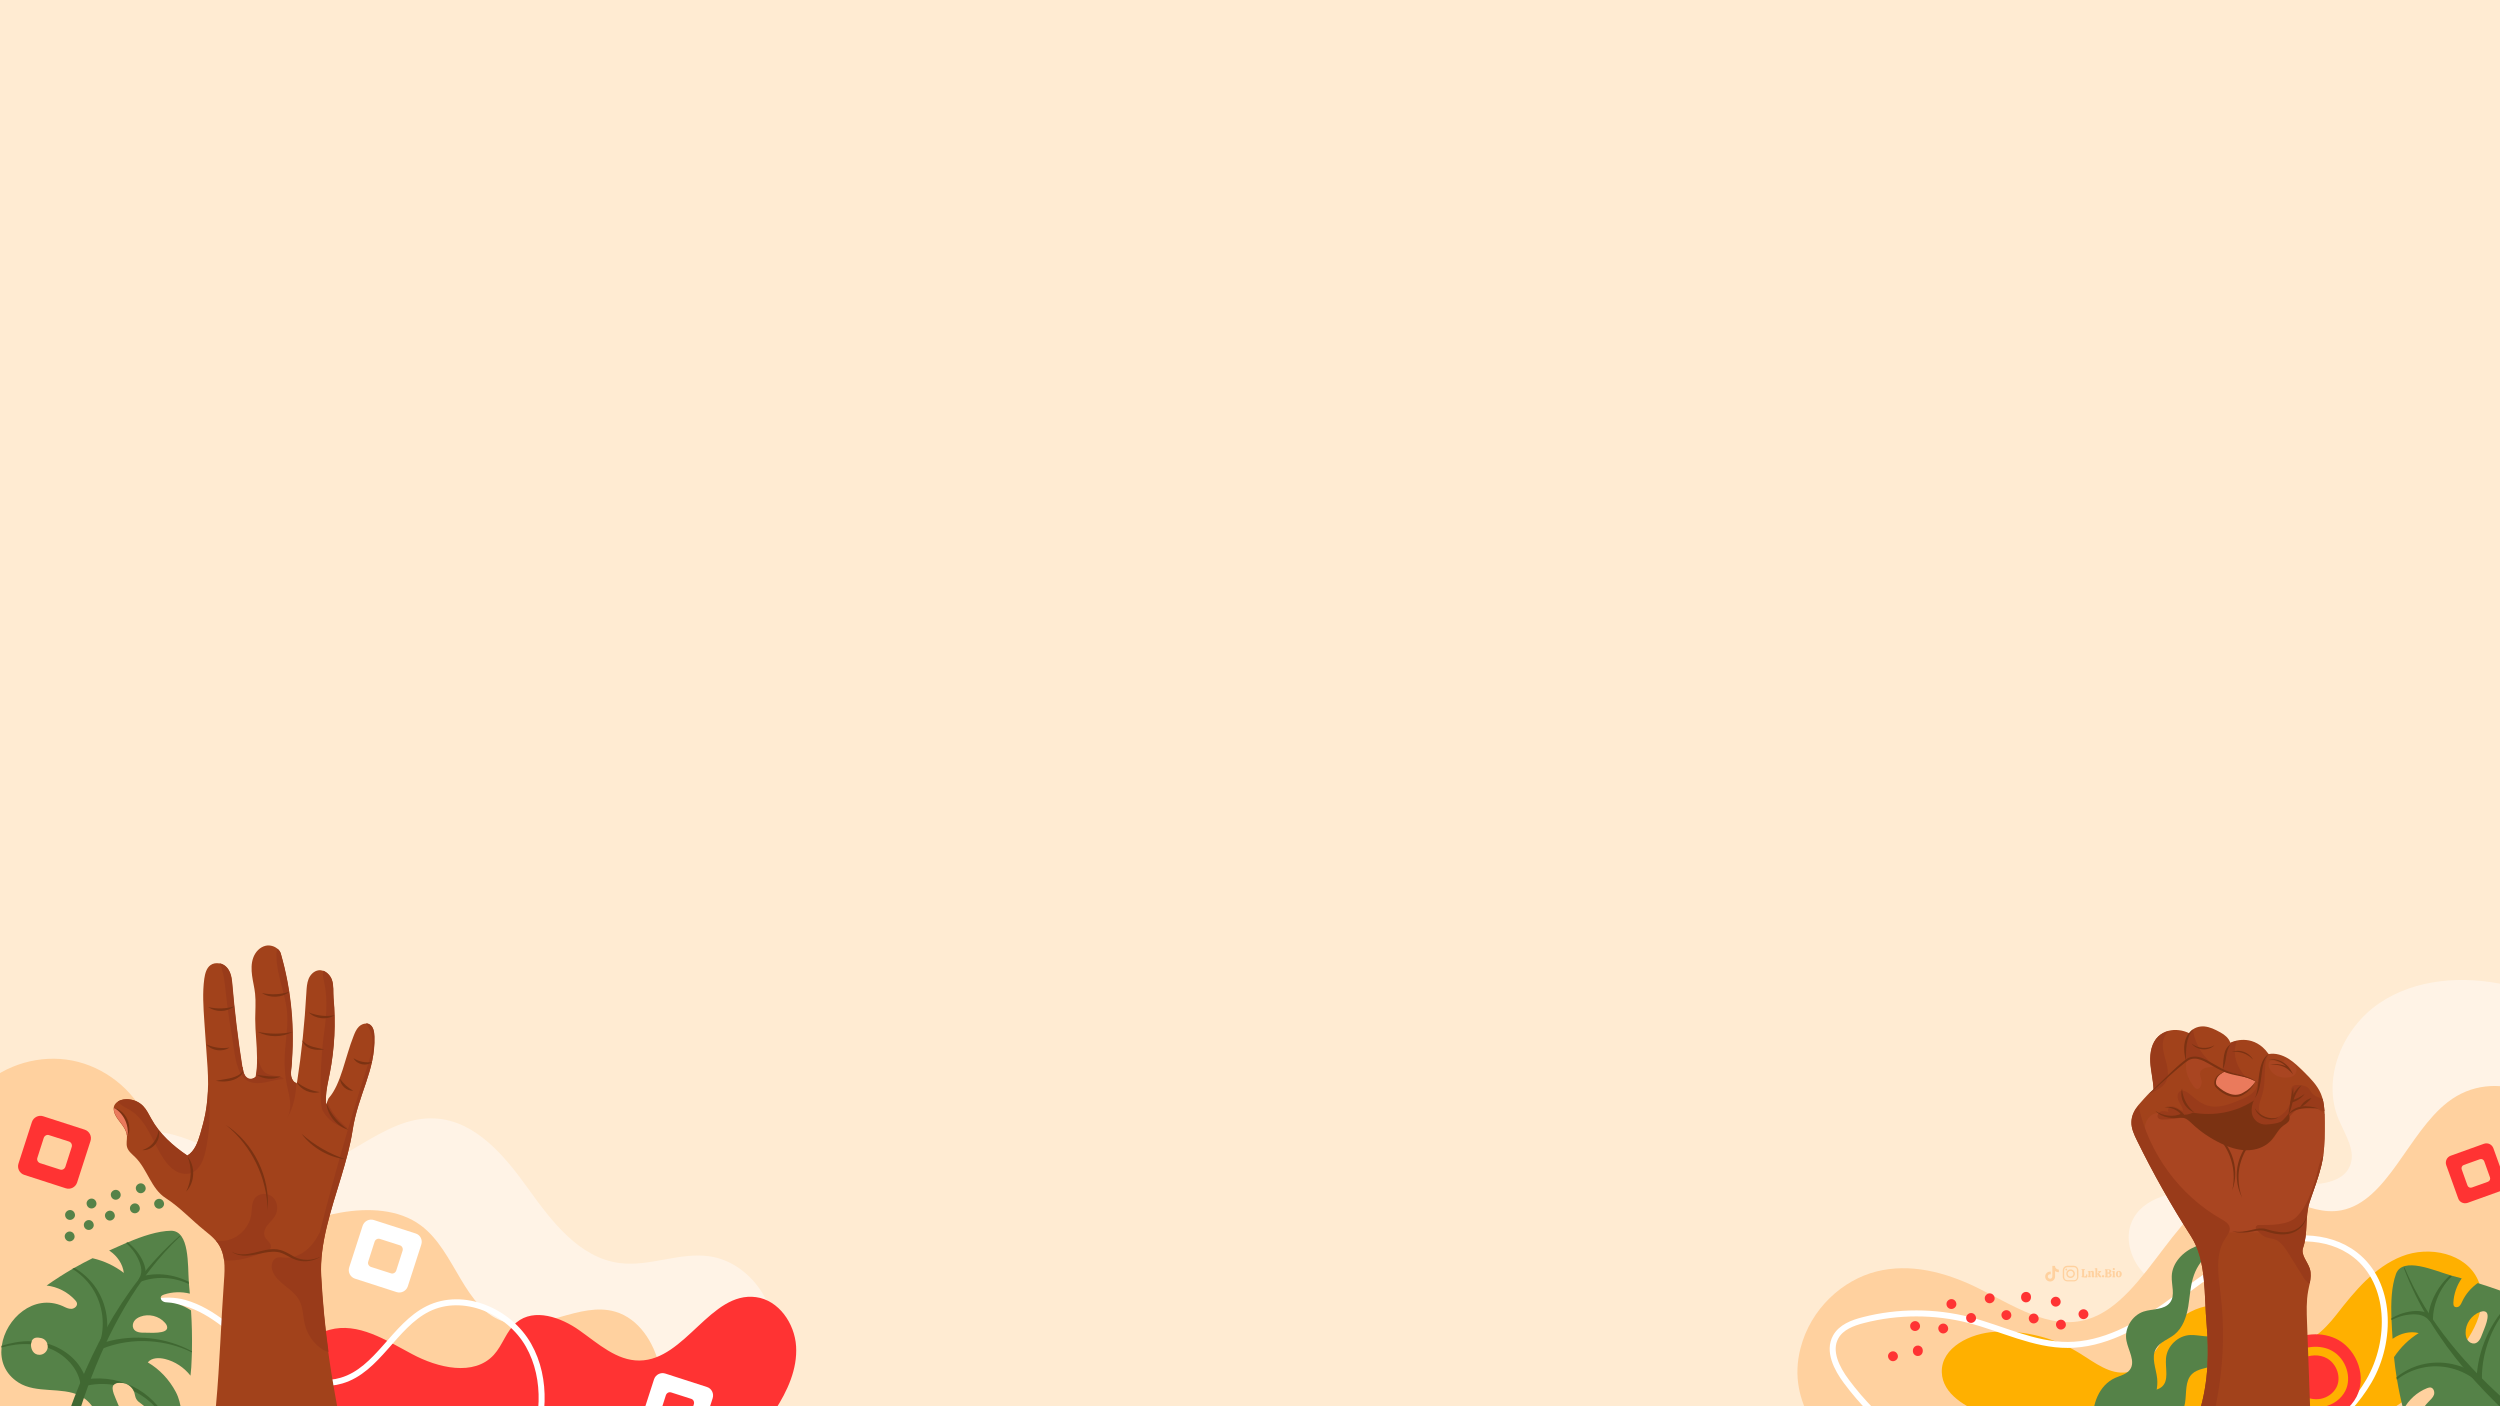 <?xml version="1.0" encoding="utf-8"?>
<!-- Generator: Adobe Illustrator 27.0.0, SVG Export Plug-In . SVG Version: 6.00 Build 0)  -->
<svg version="1.1" id="Layer_2_00000067233912352185499340000006644689506048605853_"
	 xmlns="http://www.w3.org/2000/svg" xmlns:xlink="http://www.w3.org/1999/xlink" x="0px" y="0px" viewBox="0 0 1920 1080"
	 style="enable-background:new 0 0 1920 1080;" xml:space="preserve">
<rect x="0" y="0" width="1920" height="1080" fill="#333333" stroke="none"/>
<style type="text/css">
	.st0{clip-path:url(#XMLID_00000136410568550212503520000008494250879624690601_);}
	.st1{fill:#FFF3E6;}
	.st2{fill:#FFD19F;}
	.st3{fill:#FF3333;}
	.st4{fill:#FFFFFF;}
	.st5{fill:none;stroke:#FFFFFF;stroke-width:4.603;stroke-miterlimit:10;}
	.st6{fill:#558248;}
	.st7{fill:#406832;}
	.st8{fill:#FFB000;}
	.st9{fill:#A2421B;}
	.st10{fill:#EA7A5C;}
	.st11{fill:#993B1A;}
	.st12{fill:#7B3212;}
	.st13{fill:#A94521;}
</style>
<g>
	<defs>
		<rect id="XMLID_00000152983558452261423320000016125555651067393179_" width="1920" height="1080"/>
	</defs>
	<use xlink:href="#XMLID_00000152983558452261423320000016125555651067393179_"  style="overflow:visible;fill:#FFEBD2;"/>
	<clipPath id="XMLID_00000151542787144135236520000000238212232659501965_">
		<use xlink:href="#XMLID_00000152983558452261423320000016125555651067393179_"  style="overflow:visible;"/>
	</clipPath>
	<g style="clip-path:url(#XMLID_00000151542787144135236520000000238212232659501965_);">
		<g>
			<path class="st1" d="M25.4,952c5.7-48.4,53.6-90.6,101.5-81.9c32.8,5.9,60.9,32.5,94.2,31.2c40.8-1.6,72.5-44.8,113.3-42.3
				c30.9,1.8,53.4,28.9,71.4,54.1c18,25.1,39.1,52.8,69.8,56.9c23.2,3.1,46.5-8.6,69.6-5.1c29.8,4.5,51.5,35.3,50.9,65.4
				c-0.6,30.2-19.8,57.9-45.1,74.4c-25.2,16.6-55.7,23.3-85.8,25.7c-30.1,2.4-60.3,0.7-90.5,2.1c-51.4,2.4-102.5,13.6-153.9,10.8
				c-55.3-3.1-95-24.4-129.7-65.8C58.6,1038.5,18.5,1010.6,25.4,952z"/>
			<path class="st2" d="M-14.1,834.6c18.3-17.2,45-24.9,69.6-20.1c24.6,4.8,46.5,21.9,57,44.7c10.5,22.7,10.6,50.8,27.8,69
				c14.7,15.5,38.1,19.2,59.3,16.7c21.2-2.4,41.4-10,62.4-13.7c21-3.6,44.3-2.7,61.3,10c26.9,20.1,32.8,64.7,64.9,74.2
				c27.5,8.1,56.9-16.1,84.4-8c18,5.3,29.6,23.5,33.8,41.8c6.6,28.4-1.4,59.8-20.7,81.7c-19.3,21.9-49.5,33.6-78.5,30.6
				c-33.1-3.5-61.8-24.4-94-33.1c-54.3-14.7-111.4,6.6-167.7,7.1c-72.7,0.7-146.2-37.5-181.7-100.9C-71.8,971.2-64,884.4-13.1,832.5
				"/>
			<path class="st3" d="M261.1,1133.2c-18.1-14.5-34.3-33.4-38.3-56.2c-4-22.8,7.9-49.5,30.3-55.7c21.8-6,43.3,7.9,63.3,18.6
				c19.9,10.7,47.5,17.3,62.8,0.7c6.9-7.5,9.6-18.5,17.5-25c13.5-11.2,34.1-4,48.4,6.2c14.3,10.1,28.6,23.3,46.1,23.1
				c35.1-0.4,54.7-53.4,89.4-48.7c17.4,2.3,29.7,20.1,30.8,37.7c1.1,17.6-6.7,34.5-16.3,49.3c-33.4,51.8-91.9,85.6-152.9,91.4
				C377.6,1180.5,313.7,1175.2,261.1,1133.2z"/>
			<path class="st4" d="M319.2,947.3l-32-10.3c-3.6-1.2-7.5,0.8-8.7,4.4l-10.3,31.9c-1.2,3.6,0.8,7.5,4.4,8.7l31.9,10.3
				c3.6,1.2,7.5-0.8,8.7-4.4l10.3-31.9C324.8,952.3,322.8,948.4,319.2,947.3z M309.2,960.5l-4.9,15.3c-0.6,1.7-2.4,2.7-4.1,2.1
				l-15.3-4.9c-1.7-0.6-2.7-2.4-2.1-4.1l4.9-15.3c0.6-1.7,2.4-2.7,4.1-2.1l15.3,4.9C308.8,956.9,309.7,958.8,309.2,960.5z"/>
			<path class="st4" d="M542.9,1065.2l-31.9-10.3c-3.6-1.2-7.5,0.8-8.7,4.4l-10.3,31.9c-1.2,3.6,0.8,7.5,4.4,8.7l31.9,10.3
				c3.6,1.2,7.5-0.8,8.7-4.4l10.3-31.9C548.5,1070.2,546.5,1066.3,542.9,1065.2z M532.9,1078.4l-4.9,15.3c-0.6,1.7-2.4,2.7-4.1,2.1
				l-15.3-4.9c-1.7-0.6-2.7-2.4-2.1-4.1l4.9-15.3c0.6-1.7,2.4-2.7,4.1-2.1l15.3,4.9C532.5,1074.8,533.4,1076.6,532.9,1078.4z"/>
			<path class="st3" d="M65.1,867.6l-31.9-10.3c-3.6-1.2-7.5,0.8-8.7,4.4l-10.3,31.9c-1.2,3.6,0.8,7.5,4.4,8.7l31.9,10.3
				c3.6,1.2,7.5-0.8,8.7-4.4l10.3-31.9C70.7,872.7,68.7,868.8,65.1,867.6z M55.1,880.8l-4.9,15.3c-0.6,1.7-2.4,2.7-4.1,2.1
				l-15.3-4.9c-1.7-0.6-2.7-2.4-2.1-4.1l4.9-15.3c0.6-1.7,2.4-2.7,4.1-2.1l15.3,4.9C54.7,877.3,55.6,879.1,55.1,880.8z"/>
			<path class="st5" d="M241.1,1162.8c-52.7-21.4-98.9-58.5-131.2-105.3c-8.9-12.9-16.9-29.6-9.9-43.6c7.1-14.2,26.5-17.6,41.8-13.3
				c22.3,6.3,39.1,24,57.1,38.8c17.9,14.7,41.2,27.5,63.4,20.9c27.9-8.2,40.3-42.1,66.3-55.1c27.1-13.5,62.4,1.6,77.3,27.9
				s12.1,59.9-0.6,87.3s-34,49.8-56,70.7"/>
			<g>
				<g>
					<g>
						<path class="st6" d="M53.5,953.4c2,0,3.9-1.8,3.8-3.8c-0.1-2.1-1.7-3.8-3.8-3.8c-2,0-3.9,1.8-3.8,3.8
							C49.8,951.6,51.4,953.4,53.5,953.4L53.5,953.4z"/>
					</g>
				</g>
				<g>
					<g>
						<path class="st6" d="M68.2,944.6c2,0,3.9-1.8,3.8-3.8c-0.1-2.1-1.7-3.8-3.8-3.8c-2,0-3.9,1.8-3.8,3.8
							C64.4,942.8,66,944.6,68.2,944.6L68.2,944.6z"/>
					</g>
				</g>
				<g>
					<g>
						<path class="st6" d="M84.4,937.4c2,0,3.9-1.8,3.8-3.8c-0.1-2.1-1.7-3.8-3.8-3.8c-2,0-3.9,1.8-3.8,3.8
							C80.7,935.6,82.3,937.4,84.4,937.4L84.4,937.4z"/>
					</g>
				</g>
				<g>
					<g>
						<path class="st6" d="M103.6,931.8c2,0,3.9-1.8,3.8-3.8c-0.1-2.1-1.7-3.8-3.8-3.8c-2,0-3.9,1.8-3.8,3.8
							C99.8,930.1,101.4,931.8,103.6,931.8L103.6,931.8z"/>
					</g>
				</g>
				<g>
					<g>
						<path class="st6" d="M122.2,928.3c2,0,3.9-1.8,3.8-3.8c-0.1-2.1-1.7-3.8-3.8-3.8c-2,0-3.9,1.8-3.8,3.8
							C118.5,926.6,120.1,928.3,122.2,928.3L122.2,928.3z"/>
					</g>
				</g>
				<g>
					<g>
						<path class="st6" d="M108.1,916.4c2,0,3.9-1.8,3.8-3.8c-0.1-2.1-1.7-3.8-3.8-3.8c-2,0-3.9,1.8-3.8,3.8
							C104.4,914.6,106,916.4,108.1,916.4L108.1,916.4z"/>
					</g>
				</g>
				<g>
					<g>
						<path class="st6" d="M88.9,921.4c2,0,3.9-1.8,3.8-3.8c-0.1-2.1-1.7-3.8-3.8-3.8c-2,0-3.9,1.8-3.8,3.8
							C85.2,919.7,86.8,921.4,88.9,921.4L88.9,921.4z"/>
					</g>
				</g>
				<g>
					<g>
						<path class="st6" d="M70.3,928.1c2,0,3.9-1.8,3.8-3.8c-0.1-2.1-1.7-3.8-3.8-3.8c-2,0-3.9,1.8-3.8,3.8S68.1,928.1,70.3,928.1
							L70.3,928.1z"/>
					</g>
				</g>
				<g>
					<g>
						<path class="st6" d="M53.8,936.9c2,0,3.9-1.8,3.8-3.8c-0.1-2.1-1.7-3.8-3.8-3.8c-2,0-3.9,1.8-3.8,3.8
							C50,935.1,51.6,936.9,53.8,936.9L53.8,936.9z"/>
					</g>
				</g>
			</g>
			<g>
				<path class="st6" d="M98.2,954.1L98.2,954.1c-0.4,0.2-0.9,0.4-1.3,0.5c-4.6,2-9.1,4-13.1,5.8c0.2,0.1,0.3,0.2,0.5,0.3
					c5.7,3.9,10,10,10.8,16.9c-7-5.4-15.1-9.2-23.7-11.2c-0.1,0-0.2,0-0.3-0.1c-4.7,2.3-9.2,4.7-13.8,7.3l0,0
					c-0.5,0.3-1.1,0.6-1.6,0.9l0,0l0,0c-6.8,4-13.5,8.2-19.9,12.8c8.3,0.9,16.3,5,21.9,11.2c0.6,0.7,1.2,1.4,1.4,2.3
					c0.5,2.3-2,4.3-4.3,4.4c-2.3,0.1-4.5-1.1-6.6-2.1c-22.4-9.9-43.9,9.8-46.8,30.3c-0.1,0.4-0.1,0.9-0.2,1.3
					c-1.1,10.2,2.5,20.4,13,27.1c13.7,8.7,33.2,3.1,47.2,10.1l0,0c1.6,0.8,3,1.7,4.5,2.9c8.4,6.8,11,18.6,18.9,26
					c8.7,8.2,22.6,9.2,33.4,4.2c4.5-2.1,8.5-5.1,12-8.7c0.2-0.2,0.4-0.5,0.7-0.7c3.3-3.6,6.1-7.8,8.3-12.3
					c-0.7-4.8-1.7-9.6-4.2-14.3c-4.9-9.3-12.4-17.4-21.5-22.7c3-3.7,8.6-3.7,13.2-2.6c7.8,1.9,14.7,6.6,19.6,12.8
					c0.5-4.2,0.8-8.5,0.9-12.8c0.1-1.7,0.1-3.5,0.2-5.2l0,0c0-0.3,0-0.6,0-0.9c0.2-10.4,0-20.8-0.7-31.2c-5.2-3.5-11.2-5.7-17.4-6.1
					c-1.5-0.1-3-0.1-4.2-0.9c-1.3-0.7-2.1-2.4-1.4-3.7c0.5-0.8,1.4-1.2,2.3-1.5c6.4-2.1,13.3-2.3,19.8-0.7c-0.2-2.5-0.5-5.1-0.7-7.6
					v-0.3c0-0.4-0.1-0.9-0.1-1.4l0,0c-0.9-12.3,0.7-38.9-13.6-39C121.1,945.4,109.2,949.4,98.2,954.1z M30.4,1040.5
					c-4.6,0.1-6.8-4.1-6.6-8.2c0-0.3,0-0.6,0.1-0.9c0.1-0.5,0.2-1,0.4-1.4c0.3-0.8,0.9-1.5,1.6-2c1-0.7,2.4-0.8,3.6-0.7
					c1.4,0.1,2.9,0.4,4.1,1.1c1.3,0.8,2.2,2,2.7,3.4c0.4,1,0.5,2.1,0.3,3.2c0,0.2-0.1,0.4-0.1,0.6
					C35.9,1038.4,33.2,1040.5,30.4,1040.5z M96.7,1088.5c-2.9-2.8-4.7-6.6-6.2-10.4c-1.7-4.5-5.6-11.3-3.3-14.4c1-1.4,3.2-2,7.3-1.5
					c3.6,0.5,6.9,3,8.3,6.4c0.1,0.3,0.3,0.6,0.4,1c0.5,1.6,0.6,3.3,1.4,4.7c1.7,3.3,6.2,4.4,7.9,7.8c1.9,3.6-0.7,8.4-4.6,9.7
					C104,1093,99.7,1091.3,96.7,1088.5z M126.7,1015.9c0.9,1,1.6,2.1,1.7,3.4c0.5,5.5-13.7,4.1-17.1,4.2c-3.3,0.1-7.3-0.2-8.8-3.1
					c-0.9-1.8-0.6-4,0.5-5.7s2.9-2.8,4.8-3.5C114.3,1008.7,122.2,1010.7,126.7,1015.9z"/>
				<g>
					<g>
						<path class="st7" d="M45.8,1105.9c18.2-58.1,45.7-116.1,92.1-156.8l0.4,0.5c-33.2,31.4-55.2,72.8-70.8,115.3
							c-5.2,14.2-9.6,28.7-13.4,43.3L45.8,1105.9L45.8,1105.9z"/>
					</g>
					<g>
						<path class="st7" d="M98.2,954.1L98.2,954.1c0.5,0.4,0.9,0.8,1.4,1.2c2.5,2.2,4.9,4.7,6.9,7.6c1.9,2.8,3.6,5.9,4.6,9.3
							c0.5,1.7,0.8,3.6,0.7,5.4c0,0.1,0,0.2,0,0.3l0,0c0,0.6-0.1,1.1-0.2,1.7c7.4-1.5,15-1.2,22.1,0.6c3.9,1,7.7,2.4,11.2,4.2l0,0
							c0,0.5,0.1,1,0.1,1.4v0.3c-3.8-1.8-7.7-3-11.8-3.8c-8-1.5-16.4-1-23.9,1.6l-2.8,1l-1.1,0.4l1.7-4l0,0c1.5-2.4,1.8-5.5,1.1-8.5
							c-0.6-3-2-6-3.6-8.8s-3.7-5.3-6-7.7c-0.6-0.6-1.1-1.1-1.7-1.7C97.3,954.4,97.7,954.3,98.2,954.1z"/>
						<path class="st7" d="M57.2,973.7L57.2,973.7c6,3.6,11.3,8.3,15.5,14c4.8,6.6,7.9,14.4,9.1,22.4c0.7,4.8,0.8,9.7,0.3,14.6
							c-0.2,2-0.6,4-1.1,6c11.1-3.2,22.8-4.1,34.1-2.9s22.3,4.6,32.2,9.9c0,0.3,0,0.6,0,0.9l0,0c-10.1-5-21.2-7.8-32.4-8.5
							c-12.4-0.8-24.8,1.1-36.2,5.6l-2.6,1l-1.7,0.7l1.6-4.3c5.3-14.2,3.3-31.2-5.3-44.1c-3.9-5.8-9.1-10.8-15.1-14.5l0,0
							C56.1,974.3,56.7,974,57.2,973.7z"/>
						<path class="st7" d="M36.4,1031.9c6.7,1.9,12.9,5.3,18.2,9.9c2.9,2.6,5.5,5.6,7.5,8.9c1.6,2.7,3,5.6,3.9,8.6
							c0.1,0,0.2,0,0.3,0c13.8-2.1,28,0.7,39.8,7.7c11.1,6.6,19.9,16.9,24.6,28.7c-0.2,0.2-0.4,0.5-0.7,0.7
							c-5.3-11.5-14.3-21.2-25.3-27c-0.6-0.3-1.1-0.6-1.7-0.9c-1.4-3.3-4.7-5.9-8.3-6.4c-4.1-0.6-6.3,0.1-7.3,1.5
							c-7.6-1.2-15.3-0.9-22.6,1l-0.6,0.2l0,0l-1.7,0.4l-0.7-2.5c-0.6-3.4-1.7-6.6-3.4-9.7c-1.7-3-3.8-5.9-6.4-8.3
							c-4.2-4.2-9.5-7.5-15.1-9.6C36.9,1034,36.7,1032.9,36.4,1031.9z"/>
						<path class="st7" d="M24.3,1030.1c-0.2,0.5-0.3,0.9-0.4,1.4c0,0.3-0.1,0.6-0.1,0.9c-3.9-0.3-7.9-0.2-11.9,0.3
							c-3.7,0.5-7.3,1.2-10.9,2.2c0-0.4,0.1-0.9,0.2-1.3c3.4-1.1,6.9-2,10.4-2.6C15.8,1030.2,20.1,1029.9,24.3,1030.1z"/>
					</g>
				</g>
			</g>
		</g>
		<g>
			<path class="st1" d="M1925.4,756.6c-33.2-7.5-70.2-5.2-98.3,14c-28.1,19.2-44.2,57.7-31,89.1c5,11.9,13.8,24.6,8.4,36.3
				c-5.2,11.3-20,13.4-32.4,14c-26.2,1.2-52.4,2.4-78.6,3.6c-21.8,1-48.2,5-56.5,25.2c-4.9,11.9-1.1,26.2,6.9,36.2
				c8.1,10.1,19.8,16.5,31.9,21.2c36.8,14.3,79.1,13.6,115.5-1.7c21.1-8.9,44.1-22.8,65.1-13.9c7.5,3.2,13.6,9,21,12.4
				c23.2,10.6,50-5.7,66.2-25.4c22.6-27.3,35.1-61.4,47.2-94.8c7.6-21,33.5-64.7,19.5-80.9C1994.4,773.5,1948.3,762.2,1925.4,756.6z
				"/>
			<path class="st2" d="M1382.8,1035.4c7.9-30.6,32.5-52.4,58.3-58.9s52.4,0.4,76.5,12c27.7,13.4,56.4,33.7,85.8,24.7
				c47.2-14.5,69.1-96.8,117.4-100.6c26.5-2.1,51,22,77.4,16.9c35.4-6.9,51.2-59.5,81.7-83.1c35.7-27.7,86.6-6.1,107.2,37.4
				c20.7,43.5,15.2,100.7-4.5,146.2c-14.6,33.6-36.8,63-64.5,80.4c-41.2,25.9-89.8,23.4-135.1,15.8c-45.3-7.6-90.9-19.8-136.5-11.2
				c-41.3,7.9-79.6,32.4-120.6,42.9c-34.4,8.8-73.6,4.9-100.3-23.7C1402.4,1109.3,1371.6,1078.7,1382.8,1035.4z"/>
			<path class="st8" d="M1525.8,1086.8c-15.8-5.9-34-16-34.5-32.9c-0.6-19.1,22.1-30.1,41.2-31.1c22.7-1.2,45.7,4.7,65,16.7
				c11.3,7,23.1,16.5,36.2,14.4c18.2-3,24.9-25,37.7-38.3c16.5-17.2,46.9-18.2,64.4-2.1c6.7,6.1,12,14.4,20.6,17.3
				c14.8,4.8,28.5-9,38.1-21.3c13.9-17.9,29-36.3,50-44.6c21-8.4,49.5-2.5,58.6,18.2c9.2,21-5,44.8-20.8,61.5
				C1786.1,1145.5,1645.5,1131.6,1525.8,1086.8z"/>
			<path class="st3" d="M1924.1,907.4l-9.2-25.6c-1.1-2.9-4.2-4.4-7.2-3.4l-25.6,9.2c-2.9,1-4.4,4.3-3.4,7.2l9.2,25.6
				c1,2.9,4.2,4.4,7.2,3.4l25.6-9.2C1923.7,913.5,1925.2,910.3,1924.1,907.4z M1910.7,907.6l-12.3,4.4c-1.4,0.5-2.9-0.2-3.4-1.6
				l-4.4-12.3c-0.5-1.4,0.2-2.9,1.6-3.4l12.3-4.4c1.4-0.5,2.9,0.2,3.4,1.6l4.4,12.3C1912.8,905.5,1912.1,907.1,1910.7,907.6z"/>
			<path class="st5" d="M1511.9,1134.2c-37.1-15.5-69.9-41.1-93.9-73.3c-7.4-9.9-14.2-23.3-8.2-34.1c4.1-7.5,13-10.9,21.4-13
				c26.5-6.8,54.7-6.8,81.2,0c25.3,6.5,49.6,19.2,75.7,19.1c27.2-0.1,52.4-14,74.6-29.7s43.2-33.8,68.4-44.3
				c25.1-10.5,56.2-11.9,77.7,4.8c28,21.7,28.4,66.2,10.6,96.8s-48.9,50.8-78.9,69.7"/>
			<g>
				<g>
					<g>
						<path class="st3" d="M1469.1,1037.2c0,0.1,0,0.2,0,0.4c0,0.5,0.1,1,0.3,1.5c0.2,0.5,0.4,0.9,0.8,1.2c0.3,0.4,0.8,0.6,1.2,0.8
							c0.5,0.2,0.9,0.4,1.5,0.3c0.3,0,0.7-0.1,1-0.1c0.6-0.2,1.2-0.5,1.7-1c0.2-0.3,0.4-0.5,0.6-0.8c0.3-0.6,0.5-1.2,0.5-1.9
							c0-0.1,0-0.2,0-0.4c0-0.5-0.1-1-0.3-1.5c-0.2-0.5-0.4-0.9-0.8-1.2c-0.3-0.4-0.8-0.6-1.2-0.8c-0.5-0.2-0.9-0.4-1.5-0.3
							c-0.3,0-0.7,0.1-1,0.1c-0.6,0.2-1.2,0.5-1.7,1c-0.2,0.3-0.4,0.5-0.6,0.8C1469.3,1035.8,1469.1,1036.5,1469.1,1037.2
							L1469.1,1037.2z"/>
					</g>
				</g>
				<g>
					<g>
						<path class="st3" d="M1492.4,1024.1c2,0,3.9-1.8,3.8-3.8c-0.1-2.1-1.7-3.8-3.8-3.8c-2,0-3.9,1.8-3.8,3.8
							S1490.3,1024.1,1492.4,1024.1L1492.4,1024.1z"/>
					</g>
				</g>
				<g>
					<g>
						<path class="st3" d="M1513.8,1016c2,0,3.9-1.8,3.8-3.8c-0.1-2.1-1.7-3.8-3.8-3.8c-2,0-3.9,1.8-3.8,3.8
							C1510,1014.2,1511.6,1016,1513.8,1016L1513.8,1016z"/>
					</g>
				</g>
				<g>
					<g>
						<path class="st3" d="M1540.9,1013.8c2,0,3.9-1.8,3.8-3.8c-0.1-2.1-1.7-3.8-3.8-3.8c-2,0-3.9,1.8-3.8,3.8
							S1538.8,1013.8,1540.9,1013.8L1540.9,1013.8z"/>
					</g>
				</g>
				<g>
					<g>
						<path class="st3" d="M1561.9,1016.4c2,0,3.9-1.8,3.8-3.8c-0.1-2.1-1.7-3.8-3.8-3.8c-2,0-3.9,1.8-3.8,3.8
							C1558.2,1014.6,1559.7,1016.4,1561.9,1016.4L1561.9,1016.4z"/>
					</g>
				</g>
				<g>
					<g>
						<path class="st3" d="M1582.8,1021.1c2,0,3.9-1.8,3.8-3.8c-0.1-2.1-1.7-3.8-3.8-3.8c-2,0-3.9,1.8-3.8,3.8
							C1579.1,1019.4,1580.7,1021.1,1582.8,1021.1L1582.8,1021.1z"/>
					</g>
				</g>
				<g>
					<g>
						<path class="st3" d="M1453.8,1045.4c2,0,3.9-1.8,3.8-3.8c-0.1-2.1-1.7-3.8-3.8-3.8c-2,0-3.9,1.8-3.8,3.8
							S1451.7,1045.4,1453.8,1045.4L1453.8,1045.4z"/>
					</g>
				</g>
				<g>
					<g>
						<path class="st3" d="M1470.8,1022.2c2,0,3.9-1.8,3.8-3.8c-0.1-2.1-1.7-3.8-3.8-3.8c-2,0-3.9,1.8-3.8,3.8
							C1467,1020.5,1468.6,1022.2,1470.8,1022.2L1470.8,1022.2z"/>
					</g>
				</g>
				<g>
					<g>
						<path class="st3" d="M1498.7,1005.3c2,0,3.9-1.8,3.8-3.8c-0.1-2.1-1.7-3.8-3.8-3.8c-2,0-3.9,1.8-3.8,3.8
							C1494.9,1003.6,1496.5,1005.3,1498.7,1005.3L1498.7,1005.3z"/>
					</g>
				</g>
				<g>
					<g>
						<path class="st3" d="M1528.1,1000.9c2,0,3.9-1.8,3.8-3.8c-0.1-2.1-1.7-3.8-3.8-3.8c-2,0-3.9,1.8-3.8,3.8
							C1524.3,999.2,1525.9,1000.9,1528.1,1000.9L1528.1,1000.9z"/>
					</g>
				</g>
				<g>
					<g>
						<path class="st3" d="M1552.2,996c0,0.1,0,0.2,0,0.4c0,0.5,0.1,1,0.3,1.5c0.2,0.5,0.4,0.9,0.8,1.2c0.3,0.4,0.8,0.6,1.2,0.8
							c0.5,0.2,0.9,0.4,1.5,0.3c0.3,0,0.7-0.1,1-0.1c0.6-0.2,1.2-0.5,1.7-1c0.2-0.3,0.4-0.5,0.6-0.8c0.3-0.6,0.5-1.2,0.5-1.9
							c0-0.1,0-0.2,0-0.4c0-0.5-0.1-1-0.3-1.5c-0.2-0.5-0.4-0.9-0.8-1.2c-0.3-0.4-0.8-0.6-1.2-0.8c-0.5-0.2-0.9-0.4-1.5-0.3
							c-0.3,0-0.7,0.1-1,0.1c-0.6,0.2-1.2,0.5-1.7,1c-0.2,0.3-0.4,0.5-0.6,0.8C1552.4,994.7,1552.2,995.3,1552.2,996L1552.2,996z"/>
					</g>
				</g>
				<g>
					<g>
						<path class="st3" d="M1578.8,1003.5c2,0,3.9-1.8,3.8-3.8c-0.1-2.1-1.7-3.8-3.8-3.8c-2,0-3.9,1.8-3.8,3.8
							S1576.7,1003.5,1578.8,1003.5L1578.8,1003.5z"/>
					</g>
				</g>
				<g>
					<g>
						<path class="st3" d="M1600.1,1013.1c2,0,3.9-1.8,3.8-3.8c-0.1-2.1-1.7-3.8-3.8-3.8c-2,0-3.9,1.8-3.8,3.8
							C1596.4,1011.3,1598,1013.1,1600.1,1013.1L1600.1,1013.1z"/>
					</g>
				</g>
			</g>
			<g>
				<path class="st6" d="M1836.6,1012.5L1836.6,1012.5c0,0.5,0,0.9,0.1,1.4c0.2,5,0.5,9.9,0.8,14.3c0.1-0.1,0.3-0.2,0.5-0.3
					c5.6-3.9,12.9-5.8,19.6-4.1c-7.5,4.6-13.9,10.9-18.8,18.2c-0.1,0.1-0.1,0.2-0.2,0.3c0.5,5.2,1.2,10.3,2,15.4l0,0
					c0.1,0.6,0.2,1.2,0.3,1.8l0,0l0,0c1.3,7.8,2.9,15.5,4.9,23.2c3.8-7.5,10.4-13.5,18.2-16.6c0.9-0.3,1.8-0.6,2.7-0.5
					c2.3,0.3,3.3,3.4,2.6,5.6c-0.8,2.2-2.7,3.8-4.3,5.5c-17.2,17.4-6.3,44.5,11.8,54.5c0.4,0.2,0.8,0.4,1.2,0.6
					c9.2,4.6,20,4.8,29.9-2.6c13-9.7,14.6-30,26.2-40.6l0,0c1.3-1.2,2.7-2.2,4.2-3.2c9.3-5.4,21.3-3.7,31-8.5
					c10.7-5.2,16.6-17.9,15.7-29.8c-0.4-5-1.8-9.8-3.9-14.3c-0.1-0.3-0.3-0.6-0.4-0.9c-2.2-4.4-5.2-8.5-8.6-12.2
					c-4.7-1-9.6-1.8-14.8-1.1c-10.5,1.3-20.7,5.4-28.8,12.1c-2.3-4.1-0.5-9.4,2.2-13.3c4.5-6.6,11.3-11.4,18.9-13.9
					c-3.8-1.9-7.7-3.7-11.6-5.4c-1.6-0.7-3.2-1.3-4.8-2l0,0c-0.3-0.1-0.6-0.2-0.9-0.3c-9.6-3.9-19.5-7.3-29.4-10.4
					c-5.1,3.6-9.3,8.5-11.9,14.1c-0.6,1.3-1.2,2.7-2.3,3.7c-1.1,0.9-3,1.1-3.9,0c-0.6-0.7-0.6-1.7-0.6-2.7
					c0.3-6.7,2.6-13.2,6.4-18.7c-2.5-0.7-4.9-1.4-7.4-2l-0.3-0.1c-0.4-0.1-0.9-0.2-1.4-0.4l0,0c-11.9-3.5-36.1-14.4-41.3-1.1
					C1836.6,987.9,1836.2,1000.5,1836.6,1012.5z M1893.5,1106.4c-1.5,4.3-6.3,4.9-10,3.3c-0.3-0.1-0.6-0.3-0.8-0.4
					c-0.4-0.2-0.8-0.5-1.2-0.9c-0.6-0.6-1.1-1.4-1.3-2.2c-0.3-1.2,0.1-2.5,0.6-3.6c0.6-1.3,1.4-2.5,2.5-3.4c1.2-0.9,2.6-1.4,4.1-1.4
					c1.1,0,2.2,0.3,3.1,0.8c0.2,0.1,0.4,0.2,0.5,0.3C1893.5,1100.5,1894.5,1103.8,1893.5,1106.4z M1961.9,1061.3
					c-3.7,1.8-7.9,2-11.9,2.1c-4.8,0.1-12.5,1.3-14.6-2c-0.9-1.4-0.7-3.7,1.2-7.4c1.7-3.2,5.3-5.3,8.9-5.5c0.3,0,0.7,0,1,0
					c1.6,0.1,3.3,0.6,4.9,0.4c3.7-0.4,6.3-4.2,10-4.6c4-0.5,7.6,3.7,7.4,7.7C1968.6,1056.1,1965.5,1059.6,1961.9,1061.3z
					 M1904.6,1007.6c1.2-0.4,2.6-0.8,3.8-0.4c5.3,1.5-1,14.3-2.1,17.5c-1.1,3.1-2.8,6.7-6,7.1c-2,0.2-4-0.9-5.1-2.5
					c-1.2-1.6-1.6-3.7-1.6-5.7C1893.4,1016.7,1898.1,1010,1904.6,1007.6z"/>
				<g>
					<g>
						<path class="st7" d="M1960.1,1115.1c-47.9-37.5-92.5-83.8-114.1-141.6l0.6-0.2c17.7,42.2,48.6,77.3,82.8,107
							c11.5,9.9,23.4,19.2,35.8,27.9L1960.1,1115.1L1960.1,1115.1z"/>
					</g>
					<g>
						<path class="st7" d="M1836.6,1012.5L1836.6,1012.5c0.5-0.3,1.1-0.6,1.6-0.9c3-1.6,6.1-2.9,9.5-3.7c3.3-0.8,6.8-1.3,10.3-1
							c1.8,0.2,3.6,0.5,5.3,1.3c0.1,0,0.2,0.1,0.3,0.1l0,0c0.5,0.2,1,0.5,1.5,0.8c1.2-7.4,4.2-14.4,8.4-20.5c2.3-3.3,4.9-6.3,7.9-9
							l0,0c0.5,0.1,0.9,0.3,1.4,0.4l0.3,0.1c-3,2.9-5.6,6.2-7.7,9.7c-4.2,7-6.7,15-6.9,22.9l-0.1,3v1.1l-3.2-3l0,0
							c-1.7-2.2-4.5-3.6-7.5-4.1s-6.3-0.3-9.5,0.2s-6.3,1.5-9.3,2.9c-0.7,0.3-1.5,0.7-2.2,1
							C1836.6,1013.4,1836.6,1012.9,1836.6,1012.5z"/>
						<path class="st7" d="M1840.5,1057.7L1840.5,1057.7c5.5-4.4,11.8-7.7,18.6-9.5c7.8-2.1,16.2-2.3,24.2-0.6
							c4.8,1,9.4,2.7,13.7,4.9c1.8,0.9,3.5,2,5.2,3.1c0.9-11.5,4.2-22.7,9.3-32.9c5.1-10.1,12.2-19.3,20.7-26.6
							c0.3,0.1,0.6,0.2,0.9,0.3l0,0c-8.2,7.7-14.8,17.1-19.4,27.3c-5.1,11.3-7.8,23.6-7.6,35.9v2.8v1.8l-3.4-3
							c-11.5-10-28-14.2-43.1-10.6c-6.8,1.6-13.3,4.7-18.9,9l0,0C1840.7,1058.9,1840.6,1058.3,1840.5,1057.7z"/>
						<path class="st7" d="M1887.5,1097.8c4.1-5.6,9.5-10.2,15.7-13.5c3.4-1.8,7.1-3.1,11-3.9c3.1-0.6,6.3-0.8,9.4-0.6
							c0-0.1,0-0.2,0.1-0.3c2.9-13.6,10.6-26,21.3-34.5c10.1-8.1,22.8-12.6,35.6-12.9c0.1,0.3,0.3,0.6,0.4,0.9
							c-12.6,0.8-24.9,5.9-34.2,14.2c-0.5,0.4-1,0.9-1.4,1.3c-3.6,0.2-7.1,2.3-8.9,5.5c-2,3.6-2.1,5.9-1.2,7.4
							c-3.8,6.6-6.3,14-7.1,21.5l-0.1,0.6l0,0l-0.2,1.7l-2.6-0.2c-3.4-0.7-6.8-0.7-10.3-0.2c-3.4,0.5-6.8,1.5-10,3
							c-5.4,2.5-10.3,6.2-14.3,10.8C1889.7,1098,1888.6,1097.8,1887.5,1097.8z"/>
						<path class="st7" d="M1881.6,1108.4c0.4,0.3,0.7,0.6,1.2,0.9c0.3,0.1,0.5,0.3,0.8,0.4c-1.7,3.6-3,7.4-3.9,11.2
							c-0.9,3.6-1.4,7.3-1.7,11c-0.4-0.2-0.8-0.4-1.2-0.6c0.1-3.6,0.5-7.2,1.2-10.7C1878.7,1116.4,1879.9,1112.3,1881.6,1108.4z"/>
					</g>
				</g>
			</g>
			<g>
				<path class="st6" d="M1621.8,1096.8c2.5-13.4,12.1-26.5,25.6-28.5c4.3-0.6,9.2-0.2,12.6-3c6.1-4.8,2.8-14.4,3.5-22.2
					c0.8-9.4,9.3-17.5,18.7-17.8c7.4-0.3,15.8,3.3,21.6-1.3c5.4-4.2,4.5-12.5,6.6-19c3.1-9.8,13.6-15.8,23.8-16.9
					c10.3-1.1,20.5,1.8,30.4,4.6c-14.1-2-29.2,4.4-37.5,16c-4.8,6.7-7.4,14.7-10.9,22.1c-3.5,7.4-8.6,14.7-16.2,17.9
					c-5.5,2.3-12.2,2.4-16.5,6.5c-5.6,5.4-4.1,14.6-5.4,22.3c-2.3,13.5-14,23.1-25,31.3c-5.2,3.9-10.4,7.9-14.9,12.6
					c-2.7,2.9-6.9,12.3-11.4,11C1618.7,1129.9,1620.7,1103,1621.8,1096.8z"/>
				<path class="st6" d="M1607.6,1092.6c-1.3-13.6,4.4-28.8,16.9-34.4c4-1.8,8.7-2.7,11.3-6.3c4.5-6.3-1.3-14.7-2.7-22.3
					c-1.8-9.2,4.2-19.3,13.1-22.3c7-2.3,16.1-1.1,20.5-7.1c4-5.5,0.9-13.2,1.2-20.1c0.3-10.3,8.7-18.9,18.3-22.8
					c9.6-3.8,20.2-3.9,30.5-3.8c-14.2,1.9-26.9,12.2-31.7,25.6c-2.8,7.7-3.1,16.1-4.4,24.2c-1.4,8.1-4.2,16.5-10.7,21.7
					c-4.7,3.7-11.1,5.6-14.1,10.8c-3.9,6.8,0.1,15.1,0.9,22.9c1.4,13.6-7.2,26-15.5,36.9c-3.9,5.2-7.9,10.4-10.9,16.2
					c-1.9,3.5-3.2,13.7-7.9,13.7C1613.6,1125.3,1608.2,1098.9,1607.6,1092.6z"/>
			</g>
			<g>
				<g>
					<path class="st3" d="M1800.5,1083.6c-4.1,3.1-9,5.3-14.2,6.3c-9.3,1.8-19.6-0.2-28.2-5.6c-8.3-5.2-14.1-13-15.9-21.4l0,0
						c-2.5-11.9,2-23,12.3-30.5c12.3-8.9,29.5-10.2,41.7-3.1c6.9,4,12.4,11,15.1,19.1c2.8,8.4,2.2,17-1.4,24.2
						C1807.6,1077,1804.4,1080.7,1800.5,1083.6z M1751.6,1060.9c1.2,5.8,5.4,11.4,11.6,15.2c6.5,4.1,14.3,5.6,21.3,4.3
						c7.2-1.4,13.6-6,16.7-12.2c5.2-10.2,0.6-24.5-9.9-30.6c-8.9-5.2-22-4.1-31.2,2.6C1755.9,1043.2,1749.3,1049.9,1751.6,1060.9
						L1751.6,1060.9z"/>
				</g>
				<g>
					<path class="st3" d="M1759.3,1060.3c1,4.6,4.2,8.5,8.2,11c4.4,2.7,9.8,3.9,14.8,3c5.1-1,9.7-4.2,12.1-8.8
						c3.9-7.6,0.3-17.9-7.1-22.2C1775.7,1036.5,1756.1,1045.1,1759.3,1060.3z"/>
				</g>
			</g>
		</g>
		<g>
			<path class="st9" d="M97.5,872.5c0.1,2.9-0.7,5.8,0.1,8.5c0.9,3.2,3.9,5.4,6.3,7.8c9.3,9.2,12.2,24.2,23.3,31.3
				c10.9,7,19.8,16.8,29.9,24.9c3,2.4,6.1,4.9,8.6,7.8c1,1.1,1.9,2.4,2.7,3.7c2.1,3.5,3.2,7.5,3.7,11.5c0.6,5.2,0.3,10.7-0.1,16
				c-2.3,31.6-3.2,63.6-6.1,95.1c-3.5,37.4-16.1,74.3-16.2,111.9c0,20.1-0.8,40.1,0.3,60.2c38.8,12.9,81.3,9.8,118.3-7.5
				c4.3-31.6,4.9-63.6,1.6-95.3c-3.3-31.6-10.4-62.6-15.4-93.9c-0.8-5.4-1.7-10.8-2.4-16.1c-2.6-19.3-4.5-38.8-5.5-58.2
				c0-0.1,0-0.2,0-0.3c-1.3-24.5,7.7-50.6,15.4-76.1c3.6-12,7-23.9,8.7-35.4c4.3-27.9,17.6-45.9,16.8-72.1c-0.1-3.7-0.8-8.2-4.2-9.7
				c-0.7-0.3-1.5-0.5-2.3-0.5c-1.9,0-4,1-5.4,2.4c-2,2-3.1,4.7-4.1,7.3c-6.3,15.8-9.6,36.9-18.9,47.4c-0.6,0.7-0.8,1.7-1.1,2.6
				c-0.1,0.3-0.2,0.5-0.3,0.8c-0.3,0.7-0.6,1.4-0.8,2.1c0-0.2,0-0.5-0.1-0.7c-0.5-6.3,0.6-12.5,1.9-18.7c0.1-0.4,0.2-0.7,0.2-1.1
				c0.2-0.8,0.3-1.6,0.5-2.4c0.1-0.5,0.2-0.9,0.3-1.4c3.7-19,4.7-38.5,2.9-57.8c-0.4-4.5,0.3-9.8-1.3-14.1c-1.1-3.1-3.7-5.8-6.6-6.9
				c-1.1-0.4-2.4-0.6-3.6-0.4c-3.5,0.5-6.3,3.4-7.6,6.6c-1.3,3.3-1.5,6.9-1.7,10.4c-1.3,23.4-3.7,46.8-7.3,69.9
				c-0.1,0-2.2-1.1-2.9-1.9c-0.7-0.8-1.2-1.8-1.5-2.9c-0.5-2.3-0.3-4.8,0-7.2c0.2-2.3,0.4-4.5,0.6-6.8c1.8-27.2-1.1-54.7-8.6-80.9
				c-0.4-1.5-1.4-2.8-2.6-3.8c-2.3-2-5.8-2.9-8.8-2.3c-4.6,1-8.1,4.8-9.7,9.2c-1.6,4.4-1.5,9.2-0.9,13.8s1.8,9.1,2.3,13.8
				c0.7,6.4,0.1,13,0.1,19.4c0,10,1.4,20.1,1.4,30.1c0.1,4.6-0.2,9.2-1,13.8c0,0.2-0.1,0.4-0.1,0.6c-1.7,1.8-4.5,2.4-6.5,1.1
				c-0.3-0.2-0.6-0.5-0.9-0.7c-0.3-0.3-0.6-0.6-0.8-0.9c-1.2-1.7-1.7-4-2-6.2c0-0.2-0.1-0.3-0.1-0.5c-3.4-21.8-6.1-43.7-7.9-65.6
				c-0.4-4.2-1.5-8.8-4.6-11.7c-1.4-1.3-3.2-2.2-5.1-2.6c-2.3-0.4-4.8-0.1-6.7,1.3c-3.2,2.3-4.2,6.5-4.8,10.4
				c-1.5,10.8-0.7,21.8,0,32.6c0.8,11.9,1.6,23.8,2.5,35.7c0.3,4.2,0.4,8.6,0.4,12.9c-0.1,7.4-0.7,14.8-2,22c-1,5.4-2.5,10.8-4,16
				c-1.9,6.4-4.3,13.4-10,16.8c-11.1-7.5-21.3-16.6-27.7-28.3c-1.9-3.4-3.6-7-6.3-9.8c-3.8-3.9-9.6-5.8-15-5
				c-1.5,0.2-3.1,0.8-4.4,1.6c-1.1,0.7-2,1.7-2.6,2.9c-0.3,0.6-0.4,1.3-0.5,2c-0.1,1.5,0.3,3.1,0.8,4.5c2.5,5.8,8.5,9.9,9.2,16.2
				C97.5,871.9,97.5,872.2,97.5,872.5z"/>
			<path class="st10" d="M88.3,855.4c2.5,5.8,8.5,9.9,9.2,16.2c0,0.3,0.1,0.6,0.1,0.9c1.5-1.5,1.4-5.9,0.9-8.1
				c-0.9-4.9-3.8-9.4-7.9-12.2c-0.9-0.6-2-1.2-3.1-1.3C87.3,852.4,87.7,854,88.3,855.4z"/>
			<g>
				<path class="st11" d="M191,830.5c4.2,1.9,9,1.5,13.5,0.6s8.9-2.3,13.5-2.4c-1.2-0.1-2.3-0.2-3.5-0.4l3.6,0.1
					c-4-2.9-10.1-1.6-14.2-4.5c-2.6-1.8-3.8-5-4.9-8c-0.4-1.2-0.9-2.4-1.3-3.6c0.1,4.6-0.2,9.2-1,13.8c0,0.2-0.1,0.4-0.1,0.6
					c-1.7,1.8-4.5,2.4-6.5,1.1c-0.3-0.2-0.6-0.5-0.9-0.7c-0.3-0.3-0.6-0.6-0.8-0.9c-1.2-1.7-1.7-4-2-6.2c0-0.2-0.1-0.3-0.1-0.5
					c-0.3-0.2-0.7-0.3-1.1-0.2C183.7,823.8,186.8,828.7,191,830.5z"/>
				<path class="st11" d="M212,966.2c2.2-1,4.7-0.5,7.1-0.3c8.2,0.5,15.9-4.3,21-10.7c2.2-2.7,3.9-5.7,5.5-8.8
					c10.8-42.7,22.9-85.1,36.4-127c2-6.2,4-12.4,4.1-18.9c0.1-6.4-2.3-9.9-5-14.6c0.8,0,1.6,0.1,2.3,0.5c3.4,1.6,4.1,6,4.2,9.7
					c0.8,26.3-12.6,44.2-16.8,72.1c-1.8,11.5-5.1,23.4-8.7,35.4v0.1v-0.1c-7.7,25.4-16.7,51.5-15.4,76.1c1.1,19.6,2.9,39.1,5.6,58.5
					c-2.3-0.4-4.5-1.6-6.3-3c-5.8-4.3-10-10.7-11.8-17.7c-1.6-6.3-1.3-13.2-4.4-18.9c-4.9-9.1-17.3-13-20.6-22.8
					C208,972.5,208.7,967.9,212,966.2z"/>
				<path class="st11" d="M90.5,846c0.7,0.9,1.5,1.7,2.4,2.4c2.2,1.7,4.8,2.8,7.2,4.3c13.1,8.1,17.2,25,25.9,37.7
					c2.4,3.5,5.2,6.7,8.8,8.9c3.6,2.1,8.2,3,12.1,1.5c6.6-2.4,9.5-10.1,11-16.9c3.1-14.2,3.8-29,2.5-43.4c-0.2-1.8-0.2-4.8-0.5-7.9
					c-0.1,7.4-0.7,14.8-2,22c-1,5.4-2.5,10.8-4,16c-1.9,6.4-4.3,13.4-10,16.8c-11.1-7.5-21.3-16.6-27.7-28.3c-1.9-3.4-3.6-7-6.3-9.8
					c-3.8-3.9-9.6-5.8-15-5C93.3,844.6,91.8,845.1,90.5,846z"/>
				<path class="st11" d="M252.7,843.1c-0.5,1.1-0.9,2.3-1.4,3.4C251.8,845.5,252.3,844.4,252.7,843.1z"/>
				<path class="st11" d="M247.8,853c3.9,7.2,11.2,12.3,19.3,13.7c-4.1-3.8-8.3-7.6-11.4-12.2c-1.8-2.7-3.3-5.7-4.1-8.8
					c-0.1,0.3-0.2,0.5-0.3,0.8c-0.3,0.7-0.6,1.4-0.8,2.1c0-0.2,0-0.5-0.1-0.7c-0.5-6.3,0.6-12.5,1.9-18.7c0.1-0.4,0.2-0.7,0.2-1.1
					c0.2-0.8,0.3-1.6,0.5-2.4c0.1-0.5,0.2-0.9,0.3-1.4c3.7-19,4.7-38.5,2.9-57.8c-0.4-4.5,0.3-9.8-1.3-14.1
					c-1.1-3.1-3.7-5.8-6.6-6.9c-0.1,0.2-0.1,0.5-0.2,0.7c-0.5,2.8,0.3,5.5,0.9,8.3c3.1,14.3,1.3,29.1-0.7,43.4
					C246.7,809.9,244.6,847.3,247.8,853z"/>
				<path class="st11" d="M218.9,822.2c0.3,2.3,0.7,4.6,2.2,6.4c1.9,2.2,3.2,2.4,4.2,1.5c-0.7-0.8-1.2-1.8-1.5-2.9
					c-0.5-2.3-0.3-4.8,0-7.2c2.9-29.4,0.1-59.3-8.1-87.6c-0.4-1.5-1.4-2.8-2.6-3.8c-0.7,1.7-0.9,3.7-0.8,5.6
					c0.1,14.7,6.9,28.7,8.2,43.4C221.7,792.4,217.3,807.4,218.9,822.2z"/>
				<path class="st11" d="M168.6,739.8c3.3,6.9,4,14.9,4.8,22.6c1.2,10.9,2.7,21.7,4.6,32.5c1.6,8.8,2.2,20,6,28.2
					c1.1,2.4,2.5,4,4.3,3.3c-1.2-1.7-1.7-4-2-6.2c-3.5-21.9-6.1-44-8-66.1c-0.4-4.2-1.5-8.8-4.6-11.7
					C172.3,741,170.5,740.1,168.6,739.8z"/>
				<path class="st11" d="M165.7,952.7c1,1.1,1.9,2.4,2.7,3.7c2.1,3.5,3.2,7.5,3.7,11.5c2.7,0.2,5.3,0.2,8,0
					c8.3-0.7,16.1-3.7,23.9-6.6c1.7-0.6,3.5-1.5,4-3.2c0.9-3.1-3.1-5.2-4.5-8.1c-1.4-2.8-0.2-6.3,1.7-8.8s4.4-4.6,6-7.3
					c2.7-4.5,2.2-10.9-1.7-14.5c-3.8-3.6-10.8-3.3-13.9,1c-2.4,3.4-2,8-2.6,12.1c-1.2,8.8-7.8,16.7-16.3,19.4
					C173.2,953.2,169.4,953.4,165.7,952.7z"/>
				<path class="st11" d="M220.6,858.4c4.9-7.9,6.5-17.1,7.1-26.5c-1-0.4-1.8-1-2.5-1.7c-0.7-0.8-1.2-1.8-1.5-2.9
					c-0.5-2.3-0.3-4.8,0-7.2c0.2-2.3,0.4-4.5,0.6-6.8c-9.9-3.7-3.5,22.4-2.9,25C223,844.9,224,852.4,220.6,858.4z"/>
			</g>
			<g>
				<g>
					<path class="st12" d="M285.8,815.6c-4.2,3.6-11.8,2.1-14.3-2.9C275.8,815.4,280.7,816.4,285.8,815.6L285.8,815.6z"/>
				</g>
				<g>
					<path class="st12" d="M250.7,847.4c3.5,8.4,9.3,15.4,16.9,20.3C258.7,865.2,251.5,856.6,250.7,847.4L250.7,847.4z"/>
				</g>
				<g>
					<path class="st12" d="M261.1,828.4c2.7,3.9,6,6.9,10.2,9.3C266.2,838,261.3,833.5,261.1,828.4L261.1,828.4z"/>
				</g>
				<g>
					<path class="st12" d="M257,779.7c-6,3.9-14.9,2.9-19.9-2.2C243.4,780.1,250.2,780.9,257,779.7L257,779.7z"/>
				</g>
				<g>
					<path class="st12" d="M227.8,830.9c5.2,4.2,11.2,6.9,17.8,7.8C238.9,840.6,230.9,837.1,227.8,830.9L227.8,830.9z"/>
				</g>
				<g>
					<path class="st12" d="M232.1,799c3.3,3.7,7.6,5,12.2,5.9c1.5,0.3,3.1,0.6,4.7,1C242.9,807.2,234.1,805.8,232.1,799L232.1,799z"
						/>
				</g>
				<g>
					<path class="st12" d="M222.4,761.6c-5.8,4.8-15.1,5.2-21.3,1C208.2,764.2,215.4,763.9,222.4,761.6L222.4,761.6z"/>
				</g>
				<g>
					<path class="st12" d="M179.9,772.9c-5.5,4.5-14.3,4.7-20,0.5C166.6,775,173.3,774.8,179.9,772.9L179.9,772.9z"/>
				</g>
				<g>
					<path class="st12" d="M186.7,821.4c0.5,2.2-1.2,4.3-2.9,5.5c-5.1,3.9-12,4.2-18.1,3.2c2-0.5,4.1-0.7,6.1-1.1
						C176.4,828.3,185.5,826.7,186.7,821.4L186.7,821.4z"/>
				</g>
				<g>
					<path class="st12" d="M143,915.1c4.2-8.4,4.6-18.3,1-27C150.2,895.6,149.8,908,143,915.1L143,915.1z"/>
				</g>
				<g>
					<path class="st12" d="M121.8,868c2.2,7.5-4.7,16-12.5,15.3c1.8-0.6,3.4-1.4,4.8-2.3C118.5,878,121.1,873.2,121.8,868L121.8,868
						z"/>
				</g>
				<g>
					<path class="st12" d="M246.5,964.9c-5,3.5-11.5,4.6-17.4,3.2c-6.2-1.4-10.7-6.1-16.3-6.6c-8.9-1.1-17.4,3.6-26.4,2.8
						c-3-0.3-6.1-1.1-8.4-3c2.6,1.5,5.6,2.1,8.5,2c6,0,11.6-2.1,17.4-3.3c9.5-1.9,13.8,0.3,21.7,5
						C231.9,968.4,239.9,968.4,246.5,964.9L246.5,964.9z"/>
				</g>
				<g>
					<path class="st12" d="M205.5,929.5c-0.4-25.2-12.4-49.7-32-65.5C194.9,877.8,207.8,904.2,205.5,929.5L205.5,929.5z"/>
				</g>
				<g>
					<path class="st12" d="M265.6,890.4c-13.3-1.6-25.9-8.9-34-19.6C241.6,879.6,253,886.2,265.6,890.4L265.6,890.4z"/>
				</g>
				<g>
					<path class="st12" d="M97.5,872.5c1.1-1.9,0.6-4.3,0.4-6.3c-0.8-5.3-3.6-10.2-7.7-13.6c-0.8-0.7-1.7-1.3-2.8-1.6
						c1.1-0.1,2.3,0.3,3.3,0.9c5.1,2.8,8.5,8.5,8.6,14.3C99.4,868.2,99.3,870.9,97.5,872.5L97.5,872.5z"/>
				</g>
				<g>
					<path class="st12" d="M215.8,826.7c-5.9,2.8-13.5,2.3-18.9-1.3c2.8,0.4,6.7,1,9.4,1.2C209,826.8,213,826.8,215.8,826.7
						L215.8,826.7z"/>
				</g>
				<g>
					<path class="st12" d="M224.7,792.5c-8.1,4.4-18.7,4.4-26.8-0.1C206.8,794.3,215.8,794.3,224.7,792.5L224.7,792.5z"/>
				</g>
				<g>
					<path class="st12" d="M176.3,804.5c-5.4,3.7-13.8,2.6-17.9-2.5C164,804.6,170.1,805.5,176.3,804.5L176.3,804.5z"/>
				</g>
			</g>
		</g>
		<g>
			<g>
				<path class="st9" d="M1694.7,1017.4c0.9,10.5,1.2,21,0.6,31.5c-0.7,12.2-2.7,24.3-6.3,35.9c-3.7,11.8-5.7,24.7-9.6,36.4
					c-5,14.8-8.2,30-10.9,45.4c-2.7,15.5-5,31.1-8.1,46.5c40.3-4.2,80.6-6.9,120.7-1.4c6.5-20.7,4.9-43.1,1.8-64.6
					s-7.9-43.7-8.7-65.4c-0.8-22-1.6-44-2.4-66.1c-0.3-8.1-0.6-16.3,0.9-24.3l0,0c0.3-1.9,0.8-3.8,1.2-5.7c0.7-3.8,1.2-7.6,0-11.3
					c-1.8-5.5-7.1-10.6-5.1-16.1c3.9-11.2,1.3-23.7,5-35c0.9-2.6,1.8-5.3,2.7-7.9l0,0c3-8.6,6-17.1,7.5-26.1c0.1-0.7,0.2-1.4,0.3-2
					c1.2-8.4,1.1-17,1.1-25.5c0-2,0-4-0.1-6c0-0.2,0-0.4,0-0.6c0-0.6-0.1-1.2-0.1-1.8c-0.2-3.2-0.6-6.3-1.4-9.3
					c-0.2-0.7-0.4-1.4-0.7-2.2c-0.2-0.7-0.5-1.4-0.8-2.1c-2.8-6.4-7.9-11.5-12.8-16.4c-3.8-3.7-7.6-7.5-12.1-10.3
					c-4.5-2.7-9.8-4.4-14.9-3.5c-0.1,0-0.1,0-0.2,0c-0.1-0.1-0.2-0.3-0.3-0.4l-0.1-0.1c-1.2-1.7-2.6-3.3-4.2-4.7
					c-2.5-2.2-5.5-3.9-8.6-4.8c-4.9-1.4-10.3-1.1-15,0.8c-0.4,0.2-0.8,0.3-1.2,0.5c-1.3-3.6-4.2-6-7.6-7.9c-0.1-0.1-0.3-0.2-0.4-0.2
					c-3.8-2.1-7.7-4-12-4.4c-4-0.3-8.4,1.1-10.7,4.2l0,0c-0.3,0.4-0.5,0.7-0.7,1.1c-5-2.5-11-3.3-16.2-1.9c-2.8,0.7-5.4,2.1-7.6,4.1
					c-5.2,4.9-6.6,12.7-6.2,19.8s2.3,14.1,2.5,21.3c-1.1,0.8-2.2,1.6-3.2,2.6l0,0c0,0,0,0-0.1,0.1c-2.8,2.6-5.4,5.7-7.8,8.4
					c-0.2,0.3-0.5,0.5-0.7,0.8c-3,3.6-5.2,7.9-5.3,12.6c-0.2,5.1,2.1,9.9,4.3,14.4c12.4,25.3,26.3,49.9,41.5,73.6
					C1694.9,968.7,1692.6,994.8,1694.7,1017.4z"/>
				<g>
					<path class="st13" d="M1657.2,899.2c5.2,8.8,10.3,17.6,15.5,26.4c3.8,6.5,8,13.4,14.6,17.1c6.3,3.6,13.9,3.7,21.2,3.8
						c8.8,0,17.7,0.1,26.5,0c6.1,0,12.2,0,18.3-0.1c4.2,0,8.8-0.3,11.7-3.3c2.1-2.2,2.7-5.3,3.5-8.3c1.8-6.8,4.8-13.3,7.9-19.6l0,0
						c3-8.6,6-17.1,7.5-26.1c0.1-0.7,0.2-1.4,0.3-2c1.2-8.4,1.1-17,1.1-25.5c0-2,0-4-0.1-6c-5.8-6.2-17.2-7.7-24.6-3
						c-7.9,5-9.2,16.2-15.7,22.9c-7.5,7.7-20.3,7.4-30.2,3.3c-10-4.1-18.3-11.2-27.8-16.2c-7.3-3.8-15.2-6.4-23.4-7.6
						c-3.6-0.5-7.6-0.7-10.7,1.2c-3.2,1.9-5,5.6-5.7,9.3C1644.8,877.3,1651.1,888.9,1657.2,899.2z"/>
					<path class="st13" d="M1678.9,820c0.3,4.5,2,8.9,4.6,12.6c1.2,1.6,2.7,4.3,4.7,3.6c1.9-0.6,2.8-3.9,2.7-5.6
						c-0.2-2.3-1.7-4.5-1.2-6.8c0.6-2.5,3.4-3.7,5.9-4.1c1.9-0.3,3.9-0.3,5.7-0.9c-0.5-0.3-0.9-0.5-1.4-0.8
						c-1.2-0.7-2.4-1.4-3.6-2.1c-2.6-1.5-5.2-2.9-8.1-3.5c-2.8-0.6-5.9-0.4-8.2,1.2C1678.9,815.5,1678.7,817.8,1678.9,820z"/>
					<path class="st13" d="M1762.3,817.9c1.4,1.8,1.9,4.5,0.7,6.5c-1.3,2.3-4.2,3.1-6.8,3.2c-2.9,0.1-5.8-0.4-8.3-1.8
						c-2.5-1.4-4.6-3.7-5.4-6.4c-0.5-1.6-0.4-3.7,1.1-4.6c1.5-0.9,3.3-0.1,4.9,0.6s3.5,1.4,4.8,0.3c0.7-0.6,1.1-1.7,2-1.9
						s1.1,0.4,1.8,0.8C1759,815.7,1760.9,816.1,1762.3,817.9z"/>
				</g>
				<g>
					<path class="st11" d="M1734.3,832.5c-0.8,3.1-3,5.8-5.5,7.8c-2.6,1.9-5.6,3.3-8.6,4.5c-8.1,3.5-17.1,6.8-25.4,4.1
						c-4.9-1.6-8.9-5-12.8-8.4c-2.2-1.9-5.2-3.8-7.7-2.4c-2.4,1.4-2.3,5-1.1,7.5s3.1,4.8,3.4,7.5c-1.7-0.3-3.2-1.4-4.7-2.3
						c-1.5-0.8-3.3-1.5-5-0.9c-1.6,0.6-2.6,3-1.3,4.2c-2-0.6-4.2-1.2-6.2-0.4s-3.3,3.5-1.8,5.1c0.9,0.9,2.3,1,3.5,1
						c7.1,0,14.1-1.8,21.1-1.6c7,0.1,13.8,2.1,20.8,3c6.9,0.9,14.5,0.6,20.3-3.3c7.7-5.1,10.5-15,11.3-24.2"/>
					<path class="st11" d="M1726.8,860c0.8,3.3,3.4,6.3,6.7,6.9c4.2,0.7,9.6,0.4,13.4-1.5c3.3-1.7,6.1-3,9-5.4
						c3.4-2.7,5.7-7.1,9.8-8.7c4.2-1.7,9.2-2.1,13.3-0.2c2,0.9,4.2,2.3,6.2,2.2c-0.2-3.2-0.6-6.3-1.4-9.3c-0.7-0.3-1.4-0.6-2-0.8
						c-2.1-0.8-4.4-1.6-5.9-3.3c-1.2-1.4-1.9-3.2-3.2-4.4c-1.9-1.8-4.6-2-7.2-2.2c-1.5-0.1-3.1-0.2-4.3,0.6c-2.3,1.6-1.7,5-1.6,7.8
						c0.5,8.4-6.5,16.6-14.9,17.4c-2.7,0.3-5.8-0.3-7.7-2.2c-2-2-2.4-5.1-2-7.9c0.4-2.8,1.6-5.4,2.4-8.1c2.3-7.7,1.7-15.9,2.4-23.8
						c0.2-2.6,1.1-5.1,2.5-7.3c0,0-1,0.5-1.1,0.7c-3.4,3.5-4.6,7.1-5.7,12c-1.4,6-1.8,12.3-3.8,18.1c-1.1,3.2-2.7,6.3-3.8,9.5
						C1726.6,853.2,1726,856.7,1726.8,860z"/>
					<path class="st11" d="M1709,826.3c3.4,4.8,11,4.9,15.8,1.6c0.1-0.1,0.3-0.2,0.4-0.3c-3.9-4.1-6.9-8.9-8.2-14.3
						c-1.1-4.6-0.8-9.6,0.9-13.9c-1.3,0.3-2.6,0.7-3.8,1.1c-0.6,0.6-1.1,1.2-1.6,1.8c-2.5,3.3-3.8,7.4-4.7,11.4
						C1706.9,817.9,1706.4,822.7,1709,826.3z"/>
					<path class="st11" d="M1650.7,839.8c0.8-0.2,1.6-0.5,2.4-0.9c3.8-1.8,7.8-3.9,10-7.5c3.3-5.5,1.5-12.5-0.3-18.7
						s-3.2-13.4,0.8-18.5c0.6-0.8,1.1-1.5,1.6-2.3c-2.8,0.7-5.4,2.1-7.6,4.1c-5.2,4.9-6.6,12.7-6.2,19.8s2.3,14.1,2.5,21.3
						C1652.8,837.9,1651.7,838.8,1650.7,839.8z"/>
					<path class="st11" d="M1678.8,814.6c0.3-0.3,0.7-0.5,1-0.7c2.4-1.7,5.6-1.9,8.5-1.3c2.9,0.6,5.5,2,8.1,3.5
						c1.2,0.7,2.4,1.4,3.6,2.1c-4.8-4.2-9.1-9.1-11.9-14.9c-2-4.1-3.4-8.1-3.8-12.7C1677.2,796.5,1677.7,807.6,1678.8,814.6z"/>
					<path class="st11" d="M1694.7,1017.4c0.9,10.5,1.2,21,0.6,31.5c-0.7,12.2-2.7,24.3-6.3,35.9c-3.7,11.8-5.7,24.7-9.6,36.4
						c-5,14.8-8.2,30-10.9,45.4c19.5-29.3,30.6-68.4,35.7-101.1c3.6-23.7,4.1-47.9,1.2-71.6c-1.8-14.6-4.4-30.7,3.7-43
						c1.6-2.5,3.8-5.1,3.3-8.1s-3.5-4.9-6.2-6.4c-32.4-18.3-56.1-51-63.9-87.3c-3,3.6-5.2,7.9-5.3,12.6c-0.2,5.1,2.1,9.9,4.3,14.4
						c12.4,25.3,26.3,49.9,41.5,73.6C1694.9,968.7,1692.6,994.8,1694.7,1017.4z"/>
					<path class="st11" d="M1732.8,944.1c0.5,0.7,1.3,1.5,2.2,2.4c0.8,0.8,1.9,1.6,3.1,2.6c2.8,2.1,8.3,1.8,11.2,3.8
						c3.9,2.7,6.5,6.9,9.1,11c3.5,5.6,7,11.2,10.4,16.8c1.3,2.1,2.8,4.3,5.1,4.9c0.7-3.8,1.2-7.6,0-11.3c-1.8-5.5-7.1-10.6-5.1-16.1
						c3.9-11.2,1.3-23.7,5-35c0.9-2.6,1.8-5.3,2.7-7.9l0,0c3-8.6,6-17.1,7.5-26.1c0.1-0.7,0.2-1.4,0.3-2c-3.2,4.4-4.9,15-6,18.5
						c-3.3,10.3-6.8,21-14.4,28.7c-6.7,6.8-20.3,6.4-29.5,6.4C1732.8,940.9,1731.8,942.8,1732.8,944.1z"/>
					<path class="st12" d="M1757.6,855.3c0,0-4.2,5.5-6.1,6.3c-3.3,1.4-7.2,1.7-10.8,2c-5.4,0.4-10.4-3.3-11.3-8.7v-0.1
						c-0.5-3.5,0.2-7.3,2-10.4c-0.1,0.2-0.1,0.4-0.2,0.6c-13.7,9.2-30.8,12.4-47.1,9.5c-2.9,1.5-6,1.9-9.2,1.5
						c-2.7,1.5-5.9,2.5-9,2.1c3.4,1.6,7.6-0.3,11.2,0.5c2.5,0.6,4.4,2.5,6.2,4.2c6.6,6.3,14.3,11.5,22.5,15.4
						c6.1,2.9,12.7,5.1,19.4,5.2s13.7-2.1,18.4-6.9c3.7-3.7,5.8-8.9,10-12c1.3-1,2.9-1.8,3.9-3.1
						C1758.8,860.2,1758.6,856.6,1757.6,855.3z"/>
				</g>
				<path class="st10" d="M1732.3,830.4c-2.5,4.7-6.7,8.5-11.6,10.6c-6.3,2.6-13.6-1.7-18.4-6.4c-1.7-1.7-1.2-4.7,0-6.8
					c1.2-2.2,3.6-3.5,5.9-4.6C1716.5,824.5,1724.5,826.9,1732.3,830.4z"/>
				<g>
					<g>
						<path class="st12" d="M1732.3,830.4c-1.7,4-4.8,7.5-8.6,9.8c-7.1,5.1-16,0.8-21.4-4.6c-3-2.5-1.8-7.3,0.8-9.6
							c1.7-1.5,3.7-2.5,5.7-3.3c-2.7,1.7-5.7,3.3-6.6,6.5c-0.6,1.9-0.5,4,1.1,5.2c5.2,4.8,13.1,8.9,19.7,4.6
							C1726.7,837.1,1730,834.1,1732.3,830.4L1732.3,830.4z"/>
					</g>
					<g>
						<path class="st12" d="M1742.2,809.5c-4.2,4.6-4.6,10.7-5.4,16.6c-0.8,5.9-1.5,12.4-5.1,17.3
							C1736.5,833.2,1732.5,816.4,1742.2,809.5L1742.2,809.5z"/>
					</g>
					<g>
						<path class="st12" d="M1761.1,834.9c0.5,3.7,0.3,7.4-0.3,11.1c-0.7,3.6-1.7,7.2-3.4,10.5c0.2-1.9,0.5-3.7,0.8-5.5
							C1759,846,1759.9,839.8,1761.1,834.9L1761.1,834.9z"/>
					</g>
					<g>
						<path class="st12" d="M1767.6,833.4c-3.1,3.8-5.4,8-6.5,12.7l-1.1-1c3.6-1.1,7-2.7,10-5c-1.1,1.6-2.6,2.9-4.2,4
							c-2,1.4-4.3,2.3-6.7,3C1760,841.7,1762.9,836.3,1767.6,833.4L1767.6,833.4z"/>
					</g>
					<g>
						<path class="st12" d="M1757.6,855.9c4.7-7.6,15.4-7.3,23-4.6c-2.1,0-4.1-0.1-6.1-0.2C1768.5,850.9,1762.3,851.8,1757.6,855.9
							L1757.6,855.9z"/>
					</g>
					<g>
						<path class="st12" d="M1775.3,843.3c-2.6,3-5.6,5.5-9,7.5C1768,847.1,1771.4,844.2,1775.3,843.3L1775.3,843.3z"/>
					</g>
					<g>
						<path class="st12" d="M1713.2,801.9c-4.5,5.6-2.8,13.2-6.1,19.3C1707.9,814.6,1706.8,805.9,1713.2,801.9L1713.2,801.9z"/>
					</g>
					<g>
						<path class="st12" d="M1678.8,814.6c-2.4-8-2.3-19,5.5-24C1678.5,797.2,1678.9,806.3,1678.8,814.6L1678.8,814.6z"/>
					</g>
					<g>
						<path class="st12" d="M1734.9,832.8c-6.4-6.3-15.6-5.9-23.7-8.5c-4.1-1.3-7.9-3.4-11.6-5.5c-5.8-3.2-12.6-8.2-19.1-4.4
							c-2.8,1.9-5.4,4.2-8.1,6.4c-8.1,6.9-15.7,14.4-24,21c6.2-5.8,12.2-11.9,18.4-17.7c3.1-2.9,6.2-5.9,9.6-8.6
							c1.3-1,2.6-2.1,4-2.9c2.6-1.3,5.6-1.4,8.4-0.8c4.3,1,7.9,3.5,11.7,5.6c3.7,2.2,7.3,4.2,11.3,5.7
							C1719.4,825.9,1729.2,826,1734.9,832.8L1734.9,832.8z"/>
					</g>
					<g>
						<path class="st12" d="M1685.2,854.3c-7.1-2.4-11.6-11.1-9.4-18.3c0.1,1.8,0.4,3.6,0.9,5.3
							C1678.1,846.4,1681.1,850.9,1685.2,854.3L1685.2,854.3z"/>
					</g>
					<g>
						<path class="st12" d="M1662.1,850.5c5.6-1.6,12,0.9,15.4,5.6l-0.9,0.5c-6.8,3.6-16.1,2.1-21.3-3.5c3.1,2.1,6.6,3.4,10.1,3.7
							c3.6,0.4,7.2-0.1,10.4-1.7l-0.3,1.3C1672.5,852.5,1667.4,850.2,1662.1,850.5L1662.1,850.5z"/>
					</g>
					<g>
						<path class="st12" d="M1739.8,867.7c-12.7,7.9-21,22.4-20.6,37.4c0.1,5,0.9,9.9,2.7,14.7c-2.3-4.5-3.7-9.5-4-14.6
							C1716.7,889.8,1725.7,874.1,1739.8,867.7L1739.8,867.7z"/>
					</g>
					<g>
						<path class="st12" d="M1714.3,914.3c4.3-18.3-3.3-37.3-18.8-47.7C1712.6,874.7,1721.2,896.6,1714.3,914.3L1714.3,914.3z"/>
					</g>
					<g>
						<path class="st12" d="M1771.4,933.5c-0.2,5.6-4.4,10.4-9.4,12.7c-6.4,2.9-13.8,2-20.3-0.1l-1.9-0.6c-4.4-1.4-9.1,0.3-13.6,0.9
							c-4,0.4-8.3,0.6-12.1-1c5.3,1.4,10.7,0.2,15.9-1c3.2-0.8,7-1.5,10.4-0.5c1.8,0.6,3.9,1.2,5.8,1.6c5.1,1.1,10.6,1.4,15.5-0.6
							C1766.3,943,1770.5,938.9,1771.4,933.5L1771.4,933.5z"/>
					</g>
					<g>
						<g>
							<path class="st12" d="M1742.2,813.7c6.5-1.3,13.5,2.1,16.9,7.8l2.1,3.7l-3-3c-1.9-1.9-4.3-3.1-6.8-3.8
								c-2.6-0.7-5.3-0.8-8.1-0.7c2.7-0.6,5.5-0.7,8.3-0.1c2.8,0.5,5.4,1.9,7.4,3.8l-0.9,0.7
								C1754.8,816.7,1748.5,813.4,1742.2,813.7L1742.2,813.7z"/>
						</g>
						<g>
							<path class="st12" d="M1730.3,813.8c-4.2-4.5-10.1-6.7-16.2-5.9C1719.9,805.4,1727.5,808.2,1730.3,813.8L1730.3,813.8z"/>
						</g>
						<g>
							<path class="st12" d="M1700.7,802.8c-4.7,4.7-13.7,4-17.6-1.4C1688.2,805.4,1695,805.9,1700.7,802.8L1700.7,802.8z"/>
						</g>
						<g>
							<path class="st12" d="M1749.9,858.2c-6.5,3.8-16,0.1-18.2-7.1C1735.5,857.2,1742.9,860.2,1749.9,858.2L1749.9,858.2z"/>
						</g>
					</g>
				</g>
			</g>
		</g>
		<g id="Popular_Chips_1_">
			<g>
				<g>
					<path class="st2" d="M1598.8,980.9c-0.1-0.1-0.1-0.2-0.2-0.3c0-0.1,0-0.2,0-0.3c0.2,0,0.3,0,0.4-0.1s0.1-0.2,0.1-0.3v-4.2
						c0-0.2,0-0.3-0.1-0.3c-0.1-0.1-0.2-0.1-0.4-0.1c0-0.1,0-0.2,0-0.3s0.1-0.2,0.2-0.3h2.2c0.1,0.1,0.2,0.3,0.2,0.6
						c-0.2,0-0.4,0-0.5,0.1s-0.1,0.2-0.1,0.4v4.5h0.3c0.4,0,0.8-0.1,1-0.4s0.3-0.7,0.3-1.2h0.6c0.1,0.1,0.2,0.2,0.2,0.5
						c0.1,0.3,0.1,0.5,0.1,0.8c0,0.4-0.1,0.7-0.2,0.9s-0.4,0.3-0.7,0.3L1598.8,980.9L1598.8,980.9z"/>
					<path class="st2" d="M1608.5,980.7c-0.1,0.1-0.2,0.2-0.5,0.2c-0.2,0-0.4,0.1-0.7,0.1c-0.3,0-0.4,0-0.6-0.1
						c-0.1-0.1-0.2-0.2-0.2-0.5v-2.8c0-0.2,0-0.4-0.1-0.5s-0.2-0.2-0.4-0.2c-0.2,0-0.5,0.1-0.6,0.3v2.7c0,0.2,0,0.3,0.1,0.4
						c0.1,0.1,0.2,0.1,0.4,0.1c0,0.2-0.1,0.3-0.2,0.5h-2c-0.1-0.1-0.2-0.3-0.2-0.5c0.2,0,0.3,0,0.4-0.1s0.1-0.2,0.1-0.4v-2.6
						c0-0.2,0-0.3-0.1-0.3c-0.1-0.1-0.2-0.1-0.5-0.1v-0.4c0.2-0.1,0.5-0.2,0.8-0.3s0.6-0.1,0.8-0.1c0.1,0,0.2,0,0.3,0.1
						c0.1,0.1,0.1,0.2,0.1,0.5c0.2-0.2,0.3-0.3,0.6-0.5c0.2-0.1,0.5-0.2,0.8-0.2c0.4,0,0.8,0.1,1,0.3s0.3,0.6,0.3,1.1v2.5
						c0,0.3,0.1,0.5,0.4,0.5L1608.5,980.7z"/>
					<path class="st2" d="M1613.9,980.6c0,0.1-0.1,0.2-0.2,0.3s-0.3,0.1-0.6,0.1c-0.3,0-0.6-0.1-0.8-0.2c-0.2-0.1-0.4-0.3-0.5-0.5
						s-0.2-0.4-0.4-0.7c-0.1-0.3-0.2-0.5-0.3-0.7c-0.1-0.2-0.2-0.3-0.4-0.3v1.4c0,0.2,0,0.3,0.1,0.4c0.1,0.1,0.2,0.1,0.4,0.1
						c0,0.2-0.1,0.3-0.2,0.5h-2c-0.1-0.1-0.2-0.3-0.2-0.5c0.2,0,0.3,0,0.4-0.1s0.1-0.2,0.1-0.4v-4.9c0-0.2,0-0.3-0.1-0.3
						c-0.1-0.1-0.2-0.1-0.5-0.1v-0.4c0.2-0.1,0.5-0.2,0.8-0.3s0.6-0.1,0.8-0.1c0.1,0,0.2,0,0.3,0.1c0.1,0.1,0.1,0.2,0.1,0.3v4l1-1
						c0.1-0.1,0.2-0.2,0.2-0.3s-0.1-0.2-0.2-0.2s-0.2-0.1-0.4-0.1c0-0.1,0-0.2,0.1-0.3c0-0.1,0.1-0.2,0.2-0.2h2
						c0.1,0.1,0.2,0.3,0.2,0.5c-0.1,0-0.3,0-0.3,0.1c-0.1,0-0.2,0.1-0.2,0.2l-1.4,1.4c0.2,0,0.4,0.1,0.6,0.2
						c0.2,0.1,0.3,0.3,0.4,0.5c0.2,0.3,0.2,0.4,0.2,0.4c0.2,0.4,0.4,0.6,0.4,0.7C1613.6,980.3,1613.7,980.4,1613.9,980.6
						L1613.9,980.6z"/>
					<path class="st2" d="M1615.8,980.8c-0.2,0.2-0.4,0.2-0.6,0.2c-0.3,0-0.5-0.1-0.7-0.2c-0.2-0.2-0.2-0.4-0.2-0.6
						c0-0.3,0.1-0.5,0.2-0.7c0.2-0.2,0.4-0.2,0.7-0.2c0.3,0,0.5,0.1,0.6,0.2c0.2,0.2,0.2,0.4,0.2,0.7
						C1616,980.4,1615.9,980.6,1615.8,980.8z"/>
					<path class="st2" d="M1618.3,981c-0.7,0-1.2,0-1.6,0c-0.1-0.2-0.2-0.4-0.2-0.6c0.2,0,0.3,0,0.4-0.1s0.1-0.2,0.1-0.3v-4.2
						c0-0.2,0-0.3-0.1-0.3c-0.1-0.1-0.2-0.1-0.4-0.1c0-0.2,0.1-0.4,0.2-0.6c0.3,0,0.8,0,1.6,0c0.3,0,0.5,0,0.6,0
						c0.9,0,1.6,0.2,2,0.4c0.4,0.3,0.6,0.7,0.6,1.1c0,0.4-0.1,0.6-0.3,0.9c-0.2,0.2-0.5,0.4-0.9,0.6c0.5,0.1,0.9,0.3,1.1,0.5
						s0.3,0.6,0.3,1c0,1.2-0.9,1.8-2.7,1.8C1618.8,981,1618.6,981,1618.3,981z M1620,976.3c0-0.3-0.1-0.6-0.3-0.8
						c-0.2-0.2-0.5-0.3-0.8-0.3c-0.2,0-0.3,0-0.4,0v2.1c0.1,0,0.2,0,0.3,0C1619.6,977.4,1620,977,1620,976.3z M1620.2,979.3
						c0-0.4-0.1-0.7-0.3-0.9s-0.6-0.3-1-0.3h-0.3v2.3c0.2,0,0.3,0,0.4,0C1619.8,980.4,1620.2,980,1620.2,979.3z"/>
					<path class="st2" d="M1624.1,980c0,0.2,0,0.3,0.1,0.4s0.2,0.1,0.4,0.1c0,0.2-0.1,0.4-0.2,0.5h-2c-0.1-0.1-0.2-0.3-0.2-0.5
						c0.2,0,0.3,0,0.4-0.1s0.1-0.2,0.1-0.4v-2.6c0-0.2,0-0.3-0.1-0.4c-0.1-0.1-0.2-0.1-0.5-0.1v-0.4c0.1-0.1,0.4-0.2,0.7-0.3
						c0.3-0.1,0.6-0.1,0.9-0.1c0.1,0,0.2,0,0.3,0.1c0.1,0.1,0.1,0.2,0.1,0.3L1624.1,980L1624.1,980z M1624,975.2
						c-0.2,0.2-0.4,0.2-0.6,0.2s-0.5-0.1-0.6-0.2c-0.2-0.1-0.2-0.4-0.2-0.6s0.1-0.5,0.2-0.6c0.2-0.2,0.4-0.2,0.6-0.2
						s0.5,0.1,0.6,0.2c0.2,0.2,0.2,0.4,0.2,0.6C1624.2,974.9,1624.2,975.1,1624,975.2z"/>
					<path class="st2" d="M1625.6,980.4c-0.4-0.4-0.6-1-0.6-1.8c0-0.5,0.1-1,0.3-1.4c0.2-0.4,0.4-0.7,0.8-0.9
						c0.3-0.2,0.7-0.3,1.2-0.3c0.4,0,0.8,0.1,1.1,0.3c0.3,0.2,0.6,0.5,0.8,0.8c0.2,0.4,0.3,0.8,0.3,1.3s-0.1,1-0.3,1.4
						c-0.2,0.4-0.5,0.7-0.8,0.9s-0.7,0.3-1.2,0.3C1626.5,981.1,1626,980.8,1625.6,980.4z M1627.7,980c0.1-0.2,0.2-0.7,0.2-1.3
						c0-0.5,0-1-0.1-1.3s-0.1-0.5-0.2-0.6s-0.2-0.2-0.4-0.2c-0.2,0-0.4,0.1-0.5,0.4s-0.2,0.7-0.2,1.3c0,0.5,0,1,0.1,1.2
						c0,0.3,0.1,0.5,0.2,0.6s0.2,0.2,0.4,0.2C1627.4,980.4,1627.6,980.3,1627.7,980z"/>
				</g>
			</g>
			<g>
				<path class="st2" d="M1596.2,978.2c0,0.8,0,1.6,0,2.3c0,0.5,0,0.9-0.2,1.3c-0.5,1.3-1.4,2-2.8,2.3c-0.1,0-0.2,0-0.4,0
					c-1.8,0-3.5,0-5.2,0c-1.4,0-2.9-1-3.3-2.7c0-0.2-0.1-0.5-0.1-0.7c0-1.7,0-3.4,0-5.1c0-0.5,0.1-1.1,0.4-1.6
					c0.6-1.2,1.6-1.8,3-1.9c1.3,0,2.7,0,4,0c0.4,0,0.8,0,1.2,0c1.6,0,3,1.2,3.3,2.8c0,0.3,0.1,0.6,0.1,0.8
					C1596.2,976.6,1596.2,977.4,1596.2,978.2L1596.2,978.2z M1595.1,978.2L1595.1,978.2c0-0.8,0-1.6,0-2.4c0-0.2,0-0.3,0-0.5
					c-0.2-1-0.7-1.7-1.6-2c-0.3-0.1-0.5-0.1-0.8-0.1c-1.7,0-3.3,0-4.9,0c-0.2,0-0.4,0-0.6,0.1c-0.9,0.2-1.5,0.7-1.8,1.6
					c-0.1,0.2-0.1,0.4-0.1,0.7c0,0.4,0,0.7,0,1.1c0,1.1,0,2.3,0,3.4c0,0.3,0,0.6,0,0.9c0.1,0.7,0.4,1.2,0.9,1.7
					c0.5,0.3,1,0.5,1.6,0.5c1.6,0,3.2,0,4.9,0c0.1,0,0.2,0,0.2,0c1,0,1.9-0.7,2.2-1.7c0.1-0.2,0.1-0.5,0.1-0.8
					C1595.1,979.9,1595.1,979.1,1595.1,978.2z"/>
				<path class="st2" d="M1593.5,978.2c0,1.6-1.3,3.3-3.3,3.3c-1.9,0-3.3-1.5-3.3-3.3c0-1.9,1.5-3.3,3.3-3.3
					C1592.2,974.9,1593.5,976.6,1593.5,978.2z M1590.2,980.4c1.1,0,2.2-0.8,2.2-2.2c0-1.2-1-2.2-2.2-2.2c-0.9,0-2.2,0.8-2.2,2.2
					S1589.1,980.5,1590.2,980.4z"/>
				<path class="st2" d="M1587.6,975c0,0.4-0.3,0.7-0.7,0.7c-0.4,0-0.7-0.2-0.7-0.7c0-0.4,0.3-0.7,0.7-0.8
					C1587.3,974.3,1587.6,974.6,1587.6,975z"/>
			</g>
			<path class="st2" d="M1581.2,977.1c-1,0-2-0.3-2.9-0.9v4.2c0,2.1-1.7,3.8-3.8,3.8c-2.1,0-3.8-1.7-3.8-3.8s1.7-3.8,3.8-3.8
				c0.2,0,0.3,0,0.5,0v2.1c-0.9-0.3-1.9,0.2-2.2,1.1c-0.3,0.9,0.2,1.9,1.1,2.2s1.9-0.2,2.2-1.1c0.1-0.2,0.1-0.4,0.1-0.5v-8.2h2.1
				c0,0.2,0,0.4,0,0.5l0,0c0.1,0.8,0.6,1.5,1.3,1.9c0.5,0.3,1,0.5,1.6,0.5L1581.2,977.1L1581.2,977.1L1581.2,977.1z"/>
		</g>
	</g>
</g>
</svg>
